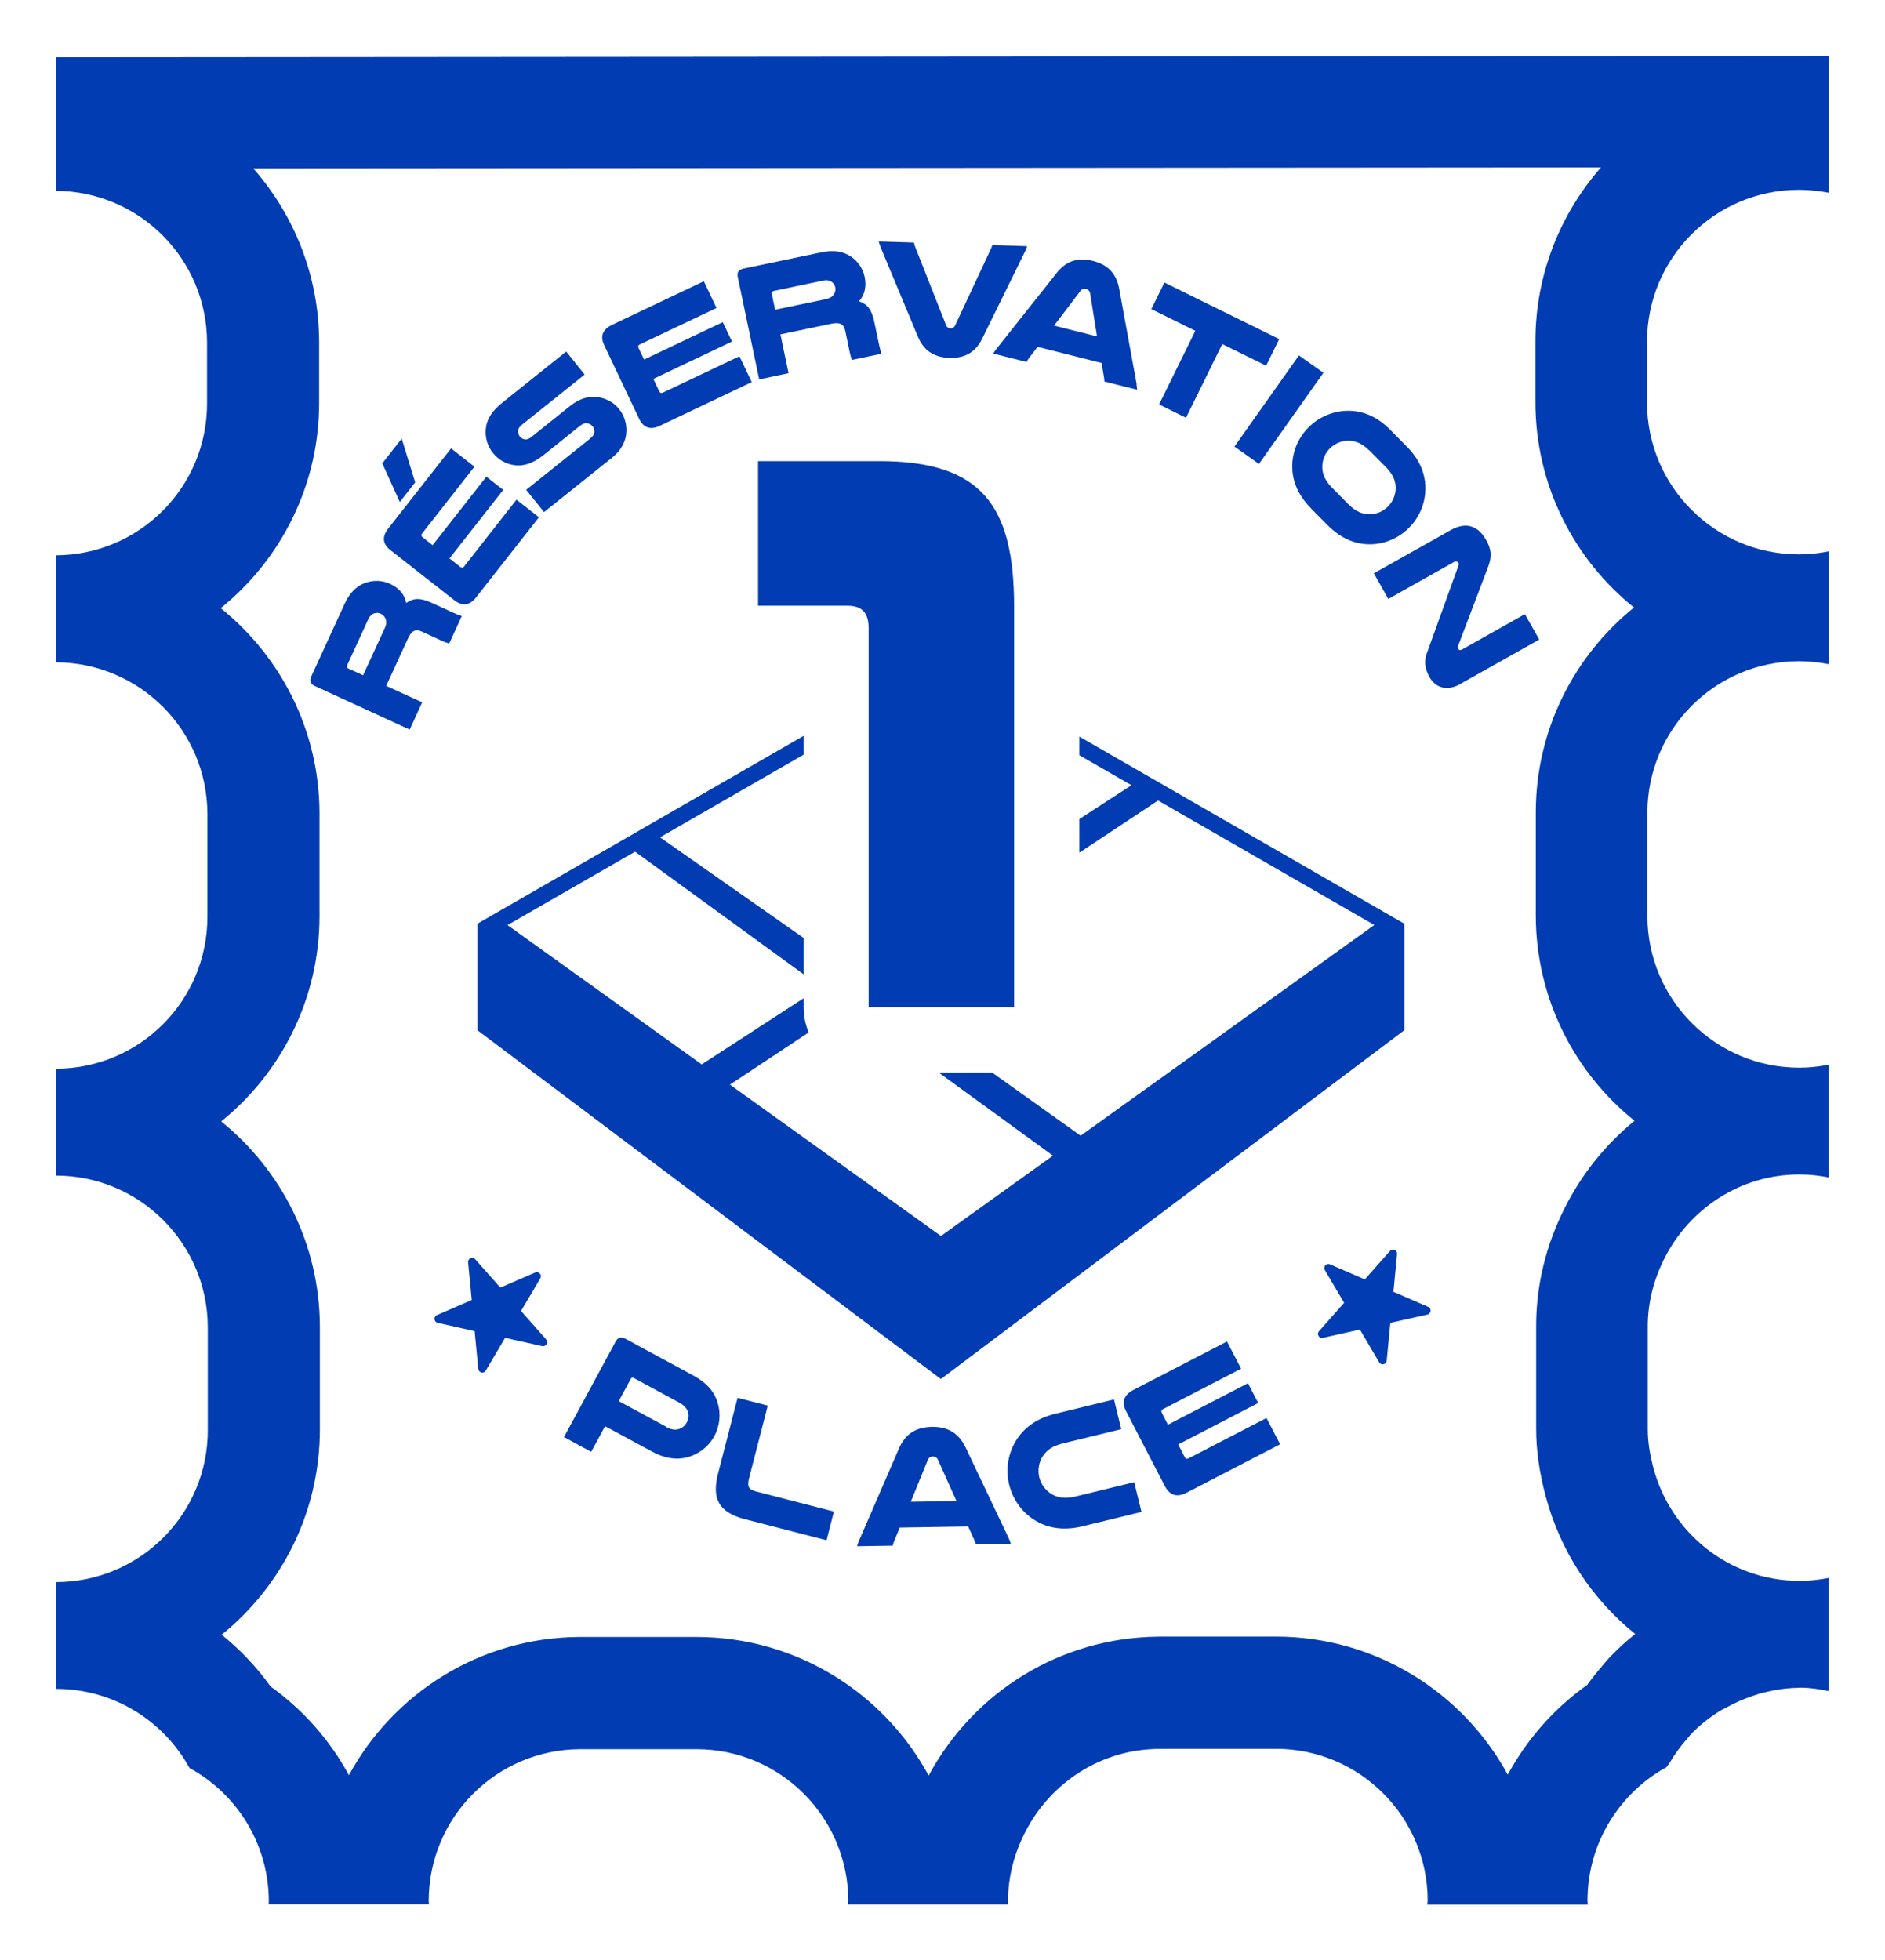 <?xml version="1.0" encoding="UTF-8"?>
<svg id="Calque_2" data-name="Calque 2" xmlns="http://www.w3.org/2000/svg" viewBox="0 0 202.31 210.35">
  <defs>
    <style>
      .cls-1 {
        fill: #013cb2;
      }
    </style>
  </defs>
  <g id="Calque_1-2" data-name="Calque 1">
    <path class="cls-1" d="M171.78,18.02c-4.35,4.98-6.99,11.49-6.99,18.6v6.52c0,8.9,4.13,16.86,10.58,22.05-6.43,5.2-10.55,13.15-10.54,22.04v11.01c.02,8.9,4.15,16.85,10.6,22.03-3.06,2.49-5.63,5.65-7.49,9.34-2.04,4.05-3.07,8.32-3.07,12.69v11.01c0,2.32.34,4.68,1.02,7.24,1.59,5.98,5.03,11.1,9.61,14.79-.91.72-1.75,1.49-2.54,2.3-.46.47-.81.89-1.03,1.17-.56.64-1.09,1.31-1.59,2-3.04,2.16-5.65,4.92-7.64,8.12-.31.49-.6,1-.88,1.5-4.8-8.81-14.16-14.81-24.89-14.81h-12.42s-.27.01-.27.01h-.04c-10.28.12-19.62,5.8-24.53,14.9-4.79-8.84-14.17-14.87-24.92-14.87h-12.43s-.15,0-.15,0h-.03c-10.65.07-19.93,6.06-24.69,14.83-2.02-3.72-4.88-6.99-8.4-9.51-1.51-2.1-3.28-3.97-5.26-5.56,6.43-5.2,10.54-13.15,10.54-22.04v-11.01c-.02-8.89-4.15-16.84-10.59-22.03,6.43-5.2,10.55-13.15,10.55-22.04v-11.02c-.01-8.89-4.15-16.83-10.6-22.02,6.45-5.21,10.58-13.18,10.56-22.08v-6.52c-.03-7.1-2.69-13.6-7.06-18.58l144.62-.11M196.31,6l-190.31.15v14.33c8.95.05,16.2,7.29,16.22,16.26v6.52c.03,8.99-7.23,16.29-16.22,16.33v11.48c8.98.03,16.25,7.3,16.26,16.28v11.02c.01,9-7.27,16.3-16.26,16.31v11.47c8.99,0,16.29,7.29,16.3,16.29v11.01c.02,9-7.27,16.3-16.26,16.32,0,0-.01,0-.02,0,0,0-.01,0-.02,0v11.46s0,0,0,0c0,0,.01,0,.02,0,0,0,0,0,0,0,6.18,0,11.55,3.43,14.32,8.49,5.07,2.76,8.5,8.13,8.51,14.3,0,.11-.02.22-.02.33h17.21c0-.11-.03-.22-.03-.33-.01-9,7.27-16.3,16.27-16.32,0,0,.01,0,.02,0h12.43s.01,0,.02,0c8.99,0,16.28,7.29,16.3,16.29,0,.13-.03.24-.04.37h17.22c0-.13-.04-.25-.04-.38,0-2.71.72-5.22,1.88-7.46,2.71-5.23,8.1-8.84,14.39-8.85,0,0,.01,0,.02,0h12.43s.01-.01.02-.01c8.99,0,16.29,7.29,16.3,16.29,0,.14-.04.27-.04.42h17.22c0-.14-.03-.27-.03-.41,0-3.18.9-6.13,2.47-8.64,1.48-2.37,3.55-4.35,6.01-5.69.09-.17.23-.29.32-.44.55-.94,1.18-1.81,1.9-2.61.15-.16.26-.35.42-.51.89-.92,1.88-1.7,2.97-2.4.28-.18.58-.31.87-.47.87-.48,1.78-.88,2.73-1.2.36-.12.71-.25,1.08-.34,1.21-.31,2.47-.52,3.77-.54.08,0,.15-.02.23-.02,0,0,.01,0,.02,0h.03c1.06,0,2.08.16,3.08.37v-12.15c-1,.2-2.03.32-3.1.32t0,0s-.01,0-.01,0h-.02c-7.55,0-13.85-5.16-15.7-12.13-.35-1.34-.6-2.71-.6-4.16v-11.01c0-2.64.67-5.09,1.78-7.29,2.68-5.32,8.12-9.01,14.48-9.02t0,0s.01,0,.01,0h.02c1.08,0,2.12.12,3.14.32v-12.1c-1.02.2-2.07.32-3.14.32,0,0-.01,0-.02,0h0c-9,0-16.31-7.29-16.31-16.29v-11.02c-.02-9,7.27-16.3,16.26-16.31,0,0,0,0,.02,0h.01c1.09,0,2.15.12,3.19.32v-12.11c-1.03.21-2.1.33-3.19.33-.01,0-.02,0-.03,0-9,0-16.3-7.3-16.3-16.3v-6.52c0-8.99,7.28-16.28,16.27-16.3.01,0,.02,0,.03,0,1.1,0,2.18.12,3.22.32V6h0Z"/>
    <g>
      <path class="cls-1" d="M108.84,108.09v-43c0-10.92-3.55-15.61-14.48-15.61h-13v15.52h9.62c1.56,0,2.25.78,2.25,2.43v40.66h15.61Z"/>
      <g>
        <path class="cls-1" d="M74.39,147.59c1.55.84,2.31,1.83,2.64,2.95.35,1.17.23,2.47-.36,3.56-.52.97-1.38,1.7-2.37,2.1-1.22.49-2.65.47-4.33-.44l-5.03-2.72-1.49,2.75-2.92-1.58,5.54-10.25c.24-.45.61-.55,1.08-.29l7.24,3.92ZM71.49,153.12c.65.35,1.12.36,1.54.16.27-.12.51-.33.68-.64.17-.32.23-.65.17-.97-.09-.42-.35-.82-.98-1.16l-4.88-2.64c-.13-.07-.25-.05-.33.11l-1.28,2.37,5.09,2.75Z"/>
        <path class="cls-1" d="M79.98,163.03c-2.95-.76-3.58-2.31-2.91-4.92l2.09-8.11,3.24.83-2.01,7.81c-.22.87-.06,1.2.77,1.41l8.34,2.15-.79,3.08-8.73-2.25Z"/>
        <path class="cls-1" d="M108.28,165.11c.09.2.15.36.21.55l-3.75.06c-.04-.16-.1-.29-.15-.42l-.68-1.5-7.34.12-.62,1.5c-.05.15-.11.3-.12.44l-3.84.06c.05-.18.1-.35.19-.55l4.29-9.91c.67-1.55,1.78-2.32,3.56-2.35,1.73-.03,2.89.71,3.62,2.24l4.64,9.77ZM102.66,161.08l-1.98-4.41c-.11-.27-.34-.38-.57-.38-.22,0-.42.1-.54.39l-1.82,4.47,4.92-.08Z"/>
        <path class="cls-1" d="M122.51,162.24l-6.32,1.54c-2.16.53-3.93.17-5.33-.78-1.22-.82-2.16-2.1-2.55-3.69-.43-1.75-.07-3.52.86-4.92.83-1.24,2.13-2.2,4.07-2.68l6.32-1.54.78,3.19-6.32,1.54c-1.09.27-1.69.74-2.09,1.34-.43.65-.58,1.49-.39,2.29.18.73.63,1.34,1.22,1.73.66.44,1.51.61,2.65.33l6.32-1.54.78,3.18Z"/>
        <path class="cls-1" d="M131.69,143.95l1.51,2.92-8.38,4.34c-.18.09-.21.23-.12.41l.65,1.26,8.59-4.45,1.1,2.12-8.59,4.45.69,1.34c.1.2.23.25.41.16l8.38-4.34,1.46,2.82-10.04,5.2c-1.03.53-1.81.3-2.34-.73l-4.15-8.01c-.52-.99-.25-1.75.8-2.3l10.03-5.19Z"/>
      </g>
      <g>
        <path class="cls-1" d="M45.31,75.37l-1.34,2.92-10.21-4.69c-.45-.21-.57-.55-.34-1.04l3.55-7.73c.61-1.34,1.41-2.01,2.31-2.31.81-.27,1.72-.26,2.54.11.87.4,1.57,1.03,1.78,2.07.77-.53,1.5-.58,2.74-.01l2.17,1c.47.21.73.32,1.05.42l-1.35,2.95c-.26-.08-.51-.17-.75-.28l-2.17-1c-.69-.32-1.12-.11-1.51.75l-2.33,5.07,3.87,1.77ZM41.33,67.31c.18-.4.15-.71.02-.98-.1-.2-.26-.37-.47-.47-.23-.1-.49-.13-.72-.04-.25.08-.48.29-.65.66l-2.25,4.91c-.07.16-.01.29.13.35l1.58.72,2.37-5.15Z"/>
        <path class="cls-1" d="M43.11,47.06l1.45,4.7-1.65,2.11-1.88-4.15,2.08-2.65ZM48.42,48.12l2.5,1.96-5.62,7.17c-.12.15-.09.29.06.41l1.07.84,5.77-7.35,1.81,1.42-5.77,7.35,1.14.9c.17.13.31.13.43-.03l5.62-7.17,2.41,1.89-6.74,8.59c-.69.88-1.47.99-2.35.3l-6.85-5.37c-.85-.67-.92-1.44-.22-2.33l6.73-8.58Z"/>
        <path class="cls-1" d="M62.76,40.18l-6.72,5.38c-.3.24-.42.44-.44.64-.02.22.04.45.19.64.17.21.41.31.63.31.19,0,.36-.06.65-.29l4.11-3.29c1.05-.84,2.02-1.07,2.93-.96.91.11,1.77.56,2.35,1.3.54.68.8,1.54.77,2.38-.04,1-.48,1.98-1.59,2.86l-7.25,5.8-1.92-2.39,6.81-5.45c.39-.31.51-.55.52-.8,0-.19-.06-.39-.19-.55-.15-.19-.37-.32-.59-.34-.24-.04-.47.04-.83.32l-3.8,3.05c-1.25,1-2.23,1.24-3.14,1.13s-1.74-.56-2.35-1.32c-.6-.75-.85-1.68-.76-2.59.09-.91.53-1.81,1.77-2.8l6.86-5.49,1.98,2.48Z"/>
        <path class="cls-1" d="M75.54,30.18l1.36,2.87-8.23,3.91c-.18.08-.21.22-.13.39l.59,1.23,8.44-4.01.99,2.08-8.44,4.01.62,1.31c.09.19.22.25.39.17l8.23-3.91,1.32,2.77-9.86,4.69c-1.01.48-1.76.23-2.24-.78l-3.73-7.86c-.46-.98-.18-1.7.84-2.19l9.85-4.68Z"/>
        <path class="cls-1" d="M84.62,40.05l-3.14.66-2.3-11c-.1-.49.11-.78.63-.89l8.33-1.74c1.44-.3,2.45-.06,3.23.48.7.49,1.23,1.23,1.42,2.11.2.94.1,1.88-.6,2.66.88.3,1.36.86,1.64,2.19l.49,2.34c.11.5.18.78.28,1.1l-3.17.66c-.09-.25-.16-.51-.22-.77l-.49-2.34c-.16-.75-.58-.96-1.5-.77l-5.46,1.14.87,4.16ZM88.75,32.06c.43-.09.66-.3.8-.57.1-.2.15-.43.1-.65-.05-.24-.19-.47-.4-.6-.21-.15-.52-.22-.92-.13l-5.29,1.11c-.17.04-.24.16-.21.32l.36,1.7,5.55-1.16Z"/>
        <path class="cls-1" d="M94.49,26.45c-.08-.2-.13-.36-.18-.54l3.79.12c.03.16.06.29.11.43l3.31,8.39c.1.27.29.38.5.39.21,0,.38-.08.51-.36l3.81-8.16c.06-.12.12-.28.16-.42l3.74.12c-.06.18-.12.33-.21.53l-4.6,9.36c-.72,1.47-1.83,2.14-3.53,2.09-1.68-.05-2.78-.8-3.4-2.31l-4.02-9.64Z"/>
        <path class="cls-1" d="M121.98,41.26c.04.21.05.38.06.56l-3.51-.88c0-.16-.02-.3-.04-.43l-.26-1.56-6.87-1.73-.95,1.24c-.09.12-.17.25-.22.38l-3.59-.9c.09-.16.19-.3.32-.47l6.48-8.17c1.02-1.28,2.24-1.72,3.91-1.3,1.61.41,2.52,1.38,2.81,2.99l1.88,10.27ZM117.74,36.1l-.74-4.61c-.04-.28-.22-.44-.44-.49-.21-.05-.42-.01-.61.23l-2.82,3.71,4.61,1.16Z"/>
        <path class="cls-1" d="M137.29,36.39l-1.4,2.85-4.71-2.32-3.89,7.91-2.89-1.43,3.89-7.9-4.72-2.33,1.4-2.85,12.33,6.07Z"/>
        <path class="cls-1" d="M142.04,40l-6.92,9.78-2.63-1.86,6.92-9.78,2.63,1.86Z"/>
        <path class="cls-1" d="M140.71,54.55c-1.51-1.52-2.09-3.17-2.01-4.79.07-1.42.66-2.83,1.78-3.94,1.23-1.22,2.88-1.8,4.49-1.74,1.44.07,2.88.66,4.24,2.04l1.77,1.79c1.36,1.37,1.94,2.81,2,4.26.06,1.62-.54,3.26-1.77,4.48-1.12,1.11-2.54,1.69-3.95,1.75-1.63.07-3.27-.53-4.78-2.05l-1.77-1.79ZM146.97,48.35c-.76-.77-1.45-1.03-2.15-1.06-.75-.03-1.52.26-2.08.82-.52.51-.79,1.19-.82,1.86-.04.76.24,1.56,1.04,2.36l1.77,1.79c.8.81,1.59,1.1,2.35,1.06.68-.02,1.35-.29,1.87-.81.57-.56.86-1.32.84-2.08-.02-.7-.28-1.39-1.04-2.16l-1.77-1.79Z"/>
        <path class="cls-1" d="M156.78,73.38c-1.58.89-2.77.32-3.34-.7-.5-.88-.62-1.68-.33-2.5l3.41-9.46c.05-.13.05-.23,0-.33-.08-.14-.26-.2-.44-.1l-7.08,3.98-1.55-2.75,8.24-4.63c1.78-1,3.01-.35,3.81,1.05.56.99.64,1.75.23,2.84l-3.24,8.53c-.06.14-.03.24.02.33.07.12.21.16.4.06l6.75-3.8,1.54,2.73-8.42,4.73Z"/>
      </g>
      <path class="cls-1" d="M58.62,143.73l-2.7-3.05,2.07-3.51c.1-.16.08-.37-.05-.51-.13-.14-.33-.19-.5-.11l-3.74,1.62-2.7-3.05c-.13-.14-.33-.19-.5-.11-.17.08-.28.25-.26.44l.39,4.05-3.74,1.62c-.17.08-.28.25-.26.44.02.19.16.34.34.39l3.97.89.39,4.05c.02.19.16.34.34.39.03,0,.06.01.09.01.15,0,.3-.08.38-.22l2.07-3.51,3.98.89c.19.04.37-.04.47-.2.1-.16.08-.37-.05-.51Z"/>
      <path class="cls-1" d="M153.29,140.24l-3.74-1.62.39-4.05c.02-.19-.09-.37-.26-.44-.17-.07-.37-.03-.5.11l-2.7,3.05-3.74-1.62c-.17-.07-.37-.03-.5.11-.13.14-.15.35-.05.51l2.07,3.51-2.7,3.05c-.13.14-.15.35-.05.51.1.16.29.25.47.2l3.97-.89,2.07,3.51c.08.14.22.22.38.22.03,0,.06,0,.09-.01.19-.04.32-.2.34-.39l.39-4.05,3.98-.89c.19-.04.32-.2.34-.39.02-.19-.09-.37-.26-.44Z"/>
      <path class="cls-1" d="M115.84,79.02v2.02l5.6,3.22-5.6,3.63v3.61l8.45-5.6,23.21,13.36-31.52,22.61-9.5-6.78h-5.73l12.26,8.92-12.02,8.62-22.65-16.24,8.45-5.6c-.34-.83-.54-1.73-.54-2.69v-.98l-10.94,7.1-20.84-14.95,13.69-7.88,18.09,13.16v-3.9l-15.41-10.8,15.41-8.87v-2.02l-35.01,20.16v11.43l49.74,37.43,49.74-37.43v-11.43l-34.88-20.08Z"/>
    </g>
  </g>
</svg>
